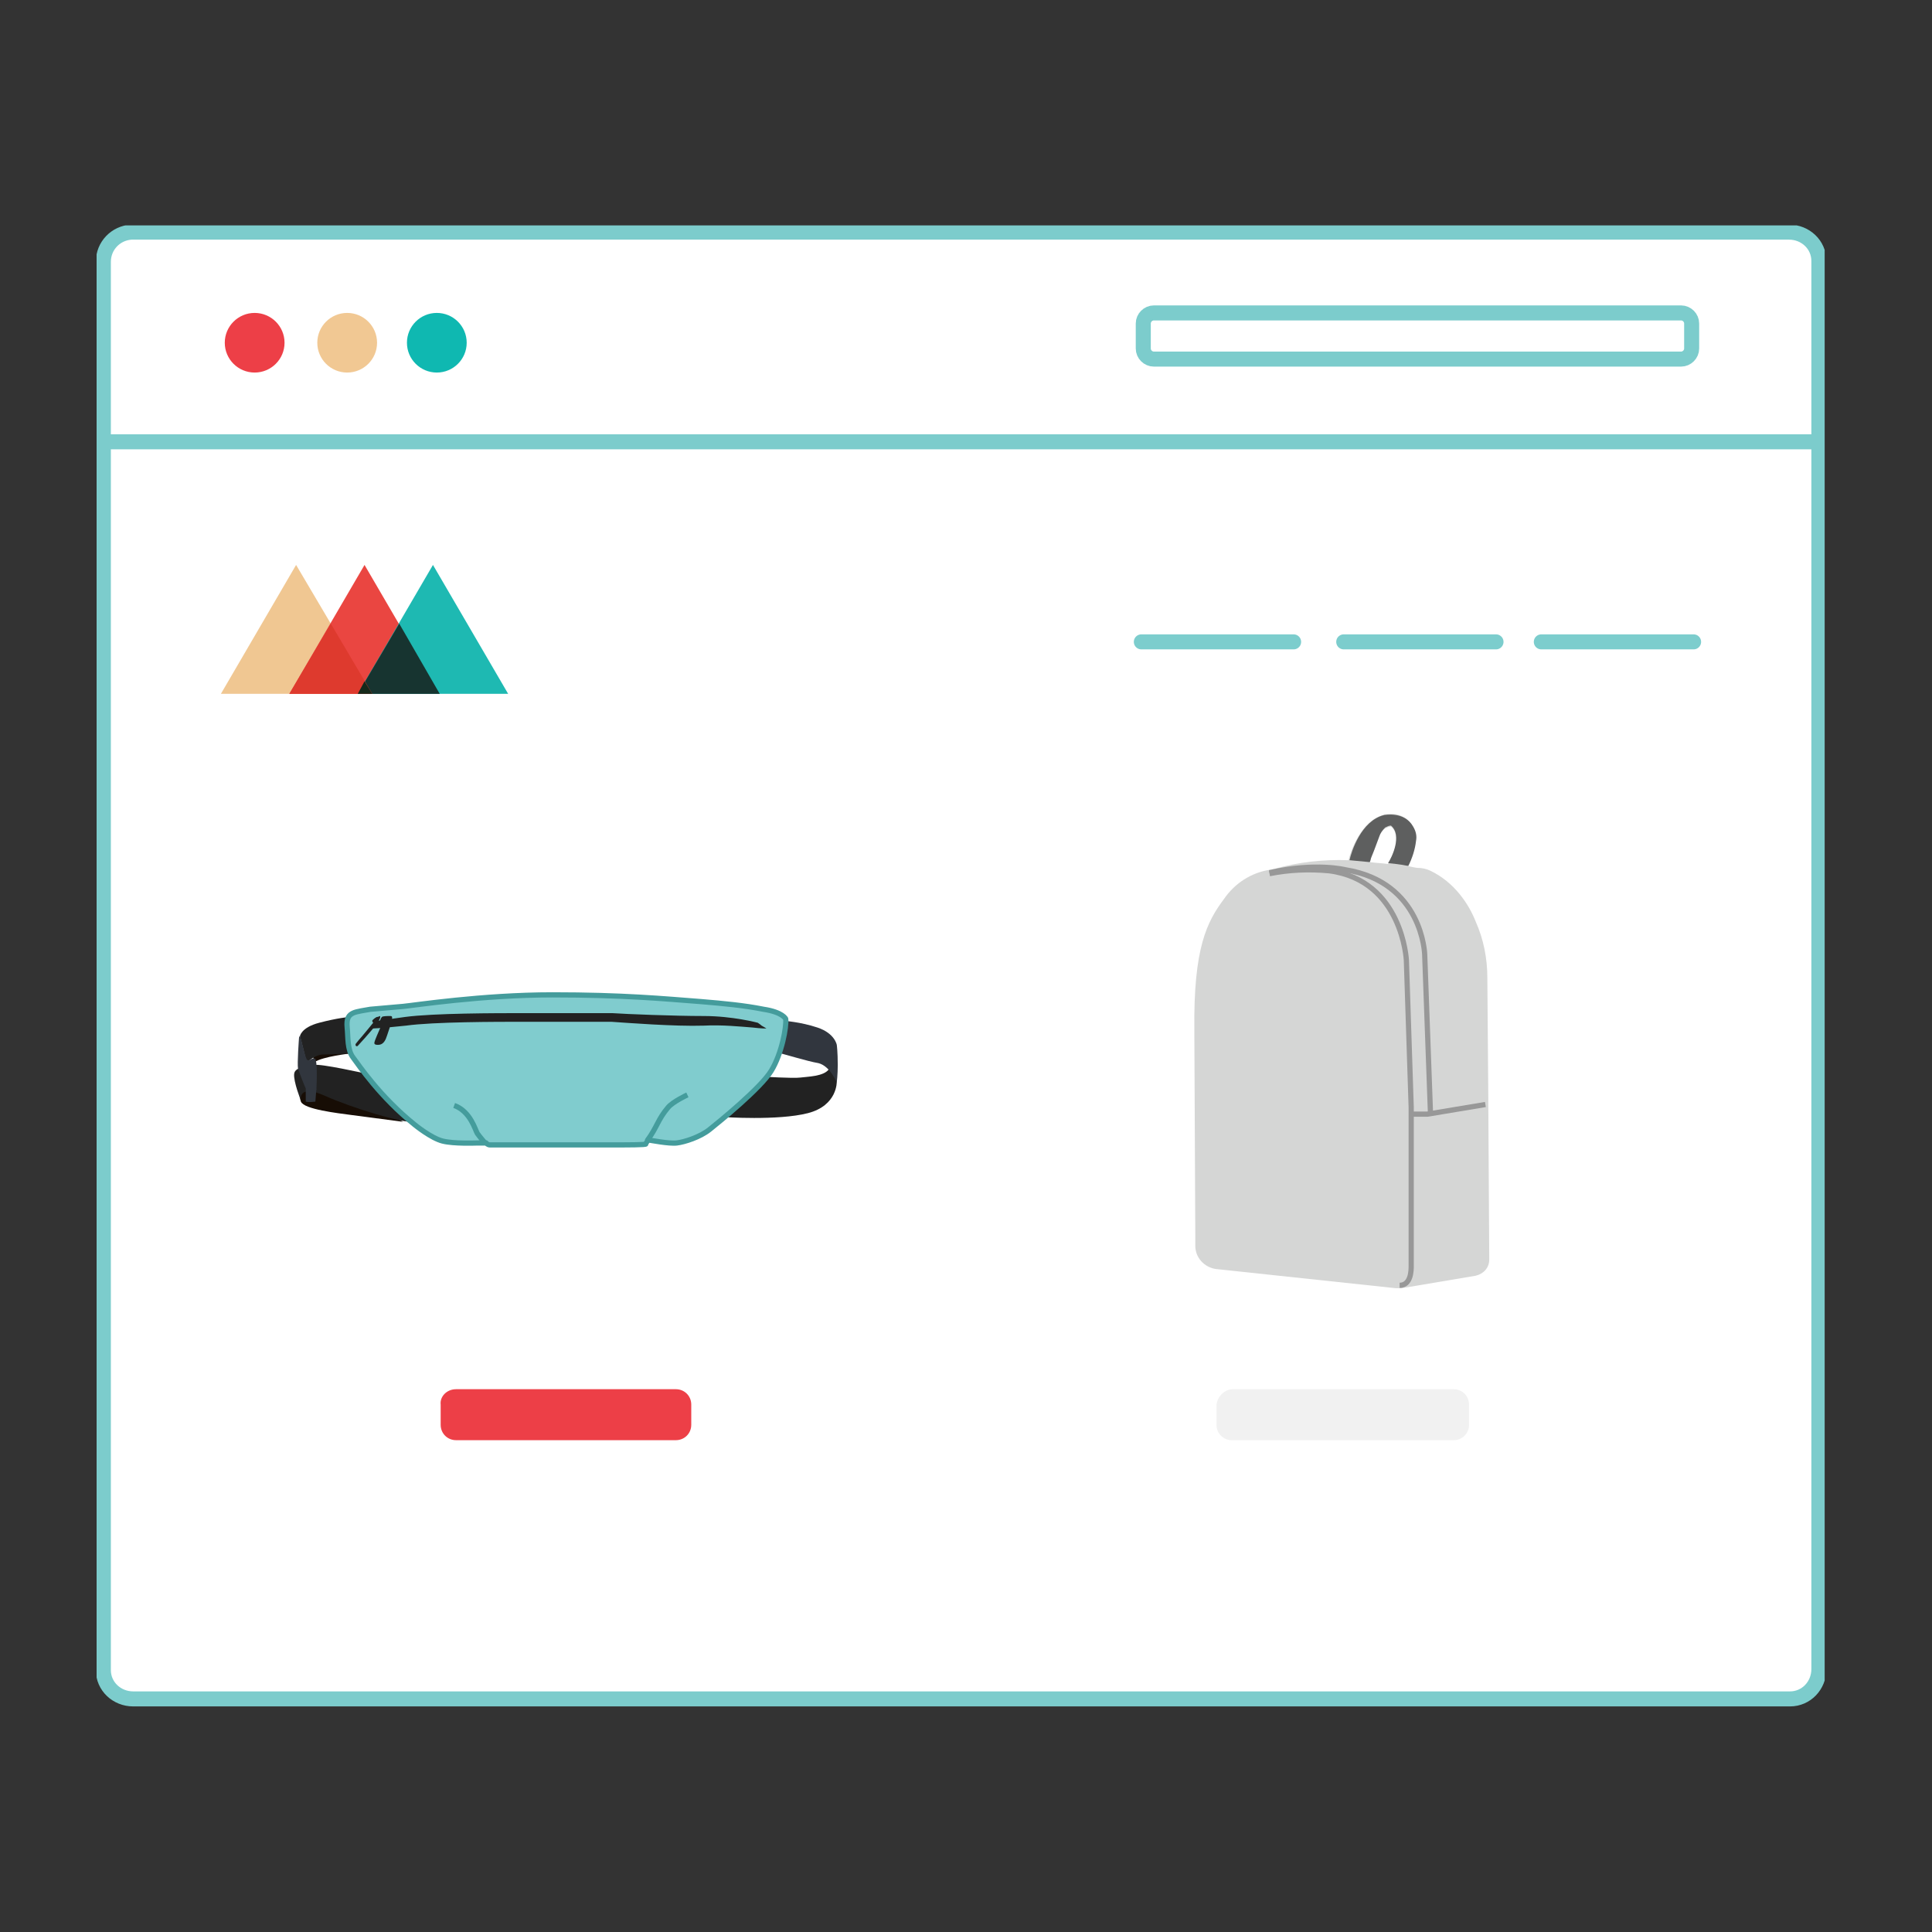 <svg width="180" height="180" viewBox="0 0 180 180" fill="none" xmlns="http://www.w3.org/2000/svg">
<rect x="0" y="0" width="180" height="180" fill="#333333" stroke="none"/>
<g clip-path="url(#clip0_1090_39706)">
<g clip-path="url(#clip1_1090_39706)">
<path d="M12.412 21.627H166.678C168.204 21.627 169.461 22.792 169.461 24.316V155.505C169.461 157.029 168.294 158.283 166.767 158.283H12.412C10.886 158.283 9.628 157.118 9.628 155.595V24.405C9.628 22.882 10.796 21.717 12.232 21.627C12.322 21.627 12.322 21.627 12.412 21.627Z" fill="white" stroke="#7CCCCC" stroke-width="1.4" stroke-miterlimit="10"/>
<path d="M23.726 34.71C25.263 34.71 26.51 33.467 26.51 31.933C26.51 30.398 25.263 29.154 23.726 29.154C22.189 29.154 20.942 30.398 20.942 31.933C20.942 33.467 22.189 34.71 23.726 34.71Z" fill="#ED3F47"/>
<path d="M40.697 34.71C42.234 34.71 43.481 33.467 43.481 31.933C43.481 30.398 42.234 29.154 40.697 29.154C39.16 29.154 37.914 30.398 37.914 31.933C37.914 33.467 39.16 34.71 40.697 34.71Z" fill="#0FB8B1"/>
<path d="M32.346 34.71C33.883 34.71 35.13 33.467 35.13 31.933C35.13 30.398 33.883 29.154 32.346 29.154C30.809 29.154 29.562 30.398 29.562 31.933C29.562 33.467 30.809 34.71 32.346 34.71Z" fill="#F1C893"/>
<path d="M107.503 29.154H156.62C157.159 29.154 157.608 29.603 157.608 30.14V32.47C157.608 33.008 157.159 33.456 156.62 33.456H107.503C106.965 33.456 106.516 33.008 106.516 32.47V30.14C106.516 29.603 106.965 29.154 107.503 29.154Z" fill="white" stroke="#7CCCCC" stroke-width="1.4" stroke-miterlimit="10"/>
<path d="M9.539 41.162H169.371" stroke="#7CCCCC" stroke-width="1.4" stroke-miterlimit="10"/>
<path d="M143.601 59.801H157.788" stroke="#7CCDCD" stroke-width="1.4" stroke-miterlimit="10" stroke-linecap="round"/>
<path d="M125.193 59.801H139.38" stroke="#7CCDCD" stroke-width="1.4" stroke-miterlimit="10" stroke-linecap="round"/>
<path d="M106.336 59.801H120.523" stroke="#7CCDCD" stroke-width="1.4" stroke-miterlimit="10" stroke-linecap="round"/>
<path d="M20.583 64.64L27.587 52.633L34.681 64.64H20.583Z" fill="#F0C792"/>
<path d="M26.959 64.64L33.962 52.633L40.966 64.64H26.959Z" fill="#EA4641"/>
<path d="M33.334 64.64L40.338 52.633L47.342 64.64H33.334Z" fill="#1EB9B2"/>
<path d="M33.334 64.64H40.966L37.195 58.099L33.334 64.64Z" fill="#173430"/>
<path d="M26.959 64.64H34.681L30.82 58.099L26.959 64.64Z" fill="#DE3A2E"/>
<path d="M33.334 64.64H34.681L33.962 63.475L33.334 64.64Z" fill="#15291B"/>
<path d="M42.493 129.429H62.966C63.774 129.429 64.403 130.056 64.403 130.862C64.403 130.862 64.403 130.862 64.403 130.952V132.744C64.403 133.551 63.774 134.178 62.966 134.178C62.966 134.178 62.966 134.178 62.876 134.178H42.493C41.685 134.178 41.056 133.551 41.056 132.744C41.056 132.744 41.056 132.744 41.056 132.655V130.862C40.967 130.145 41.595 129.429 42.493 129.429C42.493 129.429 42.403 129.429 42.493 129.429Z" fill="#ED3F47"/>
<path d="M114.866 129.429H135.429C136.237 129.429 136.866 130.056 136.866 130.862C136.866 130.862 136.866 130.862 136.866 130.952V132.744C136.866 133.551 136.237 134.178 135.429 134.178C135.429 134.178 135.429 134.178 135.339 134.178H114.777C113.968 134.178 113.34 133.551 113.34 132.744C113.34 132.744 113.34 132.744 113.34 132.655V130.862C113.43 130.145 114.058 129.429 114.866 129.429Z" fill="#F1F1F1"/>
<path d="M138.662 102.904V102.277L138.572 91.075C138.572 89.283 138.213 87.491 137.494 85.878C136.866 84.265 135.519 82.204 133.274 81.129C132.915 80.949 132.466 80.86 132.107 80.86C131.927 80.86 131.568 80.77 131.119 80.68C131.478 79.964 131.747 79.157 131.837 78.261C131.927 77.813 131.837 77.365 131.568 76.917C130.76 75.483 128.964 75.842 128.874 75.931C126.809 76.469 125.821 79.336 125.642 80.143C123.307 80.053 120.972 80.322 118.727 80.949C118.548 80.949 118.458 81.039 118.278 81.039C116.572 81.308 115.046 82.293 114.058 83.727C112.442 85.878 111.185 88.297 111.275 96.004V96.273L111.364 115.27V116.077C111.364 117.152 112.172 118.048 113.25 118.227L130.041 120.019C130.131 120.019 130.221 120.019 130.311 120.019C130.401 120.019 130.49 120.019 130.58 120.019L137.494 118.855C138.213 118.675 138.751 118.138 138.751 117.331L138.662 102.904ZM127.797 79.784C128.066 79.157 128.335 78.351 128.515 77.903C128.605 77.634 128.784 77.365 129.054 77.186C129.233 77.096 129.413 77.007 129.592 77.007C130.67 77.903 129.682 79.964 129.323 80.501C128.784 80.412 128.246 80.412 127.617 80.322C127.707 80.143 127.707 79.964 127.797 79.784Z" fill="#D5D6D5"/>
<path d="M131.478 103.8H133.005L138.392 102.904" stroke="#989898" stroke-width="0.485" stroke-miterlimit="10"/>
<path d="M130.4 119.751C131.478 119.751 131.478 118.317 131.478 117.958V103.173L131.029 89.462C131.029 89.462 130.67 82.025 123.846 81.129C121.96 80.949 120.074 81.039 118.278 81.397" stroke="#989898" stroke-width="0.485" stroke-miterlimit="10"/>
<path d="M133.274 103.71L132.735 88.925C132.735 88.925 132.556 82.204 125.372 81.039C125.372 81.039 122.588 80.322 118.278 81.308" stroke="#989898" stroke-width="0.485" stroke-miterlimit="10"/>
<path d="M127.617 80.322C127.707 80.143 127.707 79.964 127.797 79.784C128.066 79.157 128.335 78.351 128.515 77.903C128.605 77.634 128.784 77.365 129.054 77.096C129.233 77.007 129.413 76.917 129.593 76.917C130.67 77.813 129.682 79.874 129.323 80.412C130.042 80.501 130.311 80.501 131.209 80.68C131.568 79.964 131.837 79.157 131.927 78.351C132.017 77.903 131.927 77.454 131.658 77.007C130.85 75.573 129.054 75.931 128.964 75.931C126.809 76.469 125.911 79.336 125.731 80.143" fill="#5E5F5F"/>
<path d="M37.554 104.517C37.554 104.517 34.142 104.069 32.795 103.89C31.448 103.71 28.305 103.352 28.036 102.635C27.767 101.918 28.305 101.291 28.844 101.291C29.383 101.291 35.938 103.621 35.938 103.621L37.554 104.517Z" fill="#170D05"/>
<path d="M34.142 100.036C34.142 100.036 29.742 99.051 29.293 99.23C28.844 99.409 27.497 99.32 27.408 100.036C27.318 100.753 28.036 102.545 28.036 102.545C28.036 102.545 27.677 100.932 30.281 102.097C32.885 103.262 37.644 104.696 38.632 104.517L34.142 100.036Z" fill="#222222"/>
<path d="M77.243 99.588C76.794 100.305 75.178 100.305 74.549 100.395C73.921 100.484 71.047 100.305 71.047 100.305L67.366 104.069C67.366 104.069 72.484 104.427 75.268 103.71C78.051 102.994 77.961 100.753 77.961 100.753L77.602 99.947L77.243 99.588Z" fill="#222222"/>
<path d="M73.023 95.108C73.023 95.108 74.549 95.197 76.165 95.735C77.782 96.273 77.961 97.348 77.961 97.348C77.961 97.348 78.051 97.975 78.051 99.23C78.051 100.126 77.961 100.843 77.961 100.843C77.961 100.843 77.333 99.32 76.255 99.051C75.178 98.871 72.933 98.155 72.394 98.065C71.855 97.975 72.843 95.197 72.843 95.197L73.023 95.108Z" fill="#31363E"/>
<path d="M29.473 101.47L29.383 102.635C29.383 102.635 28.755 102.725 28.485 102.635V101.022L29.204 101.112L29.473 101.47Z" fill="#31363E"/>
<path d="M32.616 98.154C32.616 98.154 30.102 98.423 29.293 98.961L29.024 97.886L31.448 97.975C31.448 97.975 32.616 98.154 32.616 98.154Z" fill="#170D05"/>
<path d="M32.616 98.154C32.616 98.154 30.64 98.244 30.101 98.244C29.563 98.244 28.844 98.692 28.575 99.051L27.946 96.542C27.946 96.542 28.036 95.735 29.742 95.287C31.448 94.839 32.526 94.749 32.526 94.749L32.705 97.617C32.795 97.617 32.616 98.154 32.616 98.154Z" fill="#222222"/>
<path d="M27.857 96.721C27.857 96.721 27.677 99.051 27.767 99.588C27.767 99.588 28.395 101.291 28.485 101.381C28.575 101.47 28.934 101.739 29.473 101.56C29.473 101.56 29.652 98.603 29.293 98.603C28.934 98.603 28.755 98.961 28.575 98.692C28.395 98.423 28.036 96.542 27.946 96.542C27.857 96.542 27.857 96.721 27.857 96.721Z" fill="#31363E"/>
<path d="M34.501 94.032C34.052 94.122 33.244 94.212 32.885 94.391C32.526 94.57 32.256 94.839 32.346 95.735C32.436 96.631 32.346 97.796 32.885 98.513C33.423 99.23 35.399 102.187 38.632 104.786C38.632 104.786 40.158 106.04 41.236 106.309C42.313 106.578 44.289 106.488 44.558 106.488C44.827 106.488 45.276 106.488 45.276 106.488C45.276 106.488 45.456 106.668 45.636 106.668C45.815 106.668 55.154 106.668 56.86 106.668C58.566 106.668 60.182 106.668 60.182 106.578C60.182 106.488 60.362 106.219 60.451 106.219C60.541 106.219 62.337 106.578 63.055 106.488C63.774 106.399 65.21 105.951 66.108 105.234C67.006 104.517 70.868 101.381 71.855 99.767C72.843 98.155 73.292 95.645 73.202 94.929C73.202 94.929 72.933 94.301 71.137 94.032C69.341 93.674 67.455 93.495 65.3 93.316C61.798 93.047 58.027 92.688 51.472 92.688C44.917 92.688 38.542 93.674 37.554 93.764C36.566 93.853 35.489 93.943 34.501 94.032Z" fill="#80CCCE"/>
<path d="M34.501 94.032C34.052 94.122 33.244 94.212 32.885 94.391C32.526 94.57 32.256 94.839 32.346 95.735C32.436 96.631 32.346 97.796 32.885 98.513C33.423 99.23 35.399 102.187 38.632 104.786C38.632 104.786 40.158 106.04 41.236 106.309C42.313 106.578 44.289 106.488 44.558 106.488C44.827 106.488 45.276 106.488 45.276 106.488C45.276 106.488 45.456 106.668 45.636 106.668C45.815 106.668 55.154 106.668 56.86 106.668C58.566 106.668 60.182 106.668 60.182 106.578C60.182 106.488 60.362 106.219 60.451 106.219C60.541 106.219 62.337 106.578 63.055 106.488C63.774 106.399 65.21 105.951 66.108 105.234C67.006 104.517 70.868 101.381 71.855 99.767C72.843 98.155 73.292 95.645 73.202 94.929C73.202 94.929 72.933 94.301 71.137 94.032C69.341 93.674 67.455 93.495 65.3 93.316C61.798 93.047 58.027 92.688 51.472 92.688C44.917 92.688 38.542 93.674 37.554 93.764C36.566 93.853 35.489 93.943 34.501 94.032Z" stroke="#449C9C" stroke-width="0.485" stroke-miterlimit="10"/>
<path d="M64.043 102.008C64.043 102.008 62.696 102.635 62.247 103.173C61.26 104.338 61.26 104.965 60.272 106.309" stroke="#449C9C" stroke-width="0.485" stroke-miterlimit="10"/>
<path d="M45.187 106.488C45.187 106.488 44.648 105.861 44.468 105.592C44.289 105.323 43.84 103.531 42.313 102.994" stroke="#449C9C" stroke-width="0.485" stroke-miterlimit="10"/>
<path d="M34.591 95.825L35.13 95.108C35.13 95.108 35.219 95.108 37.734 94.749C40.427 94.391 46.264 94.391 48.778 94.391C49.676 94.391 50.664 94.391 51.741 94.391C53.897 94.391 56.141 94.391 57.039 94.391C58.296 94.481 62.876 94.66 65.57 94.66C68.263 94.66 70.598 95.287 70.598 95.287C70.598 95.287 70.868 95.466 70.957 95.556C71.137 95.645 71.406 95.825 71.406 95.825C71.406 95.825 70.867 95.825 70.149 95.735C68.982 95.645 67.276 95.466 65.57 95.556C62.876 95.645 58.296 95.287 56.949 95.197C56.141 95.197 53.897 95.197 51.741 95.197C50.664 95.197 49.586 95.197 48.778 95.197C46.264 95.197 40.427 95.197 37.823 95.556C35.309 95.825 34.591 95.825 34.591 95.825Z" fill="#222222"/>
<path d="M35.399 95.108C35.399 95.108 35.219 95.377 35.489 95.287C35.758 95.197 36.477 95.197 36.477 95.108C36.477 95.018 36.656 94.66 36.387 94.66C36.117 94.66 35.668 94.66 35.579 94.749C35.489 94.839 35.399 95.108 35.399 95.108Z" fill="#222222"/>
<path d="M35.758 95.018C35.758 95.018 35.04 96.631 34.95 96.9C34.861 97.169 34.771 97.348 35.22 97.348C35.669 97.348 35.848 96.99 35.938 96.81C36.028 96.631 36.567 94.929 36.567 94.929L35.758 95.018Z" fill="#222222"/>
<path d="M35.399 94.66C35.399 94.66 35.579 94.749 35.04 95.466C34.501 96.183 33.334 97.438 33.334 97.438C33.334 97.438 33.244 97.527 33.154 97.438C33.065 97.258 33.154 97.258 33.424 96.9C33.603 96.721 34.771 95.287 34.771 95.287C34.771 95.287 34.681 95.197 34.681 95.108C34.681 95.018 35.04 94.749 35.13 94.749C35.219 94.749 35.399 94.66 35.399 94.66Z" fill="#222222"/>
</g>
</g>
<defs>
<clipPath id="clip0_1090_39706">
<rect width="180" height="180" fill="white"/>
</clipPath>
<clipPath id="clip1_1090_39706">
<rect width="161" height="138" fill="white" transform="translate(9 21)"/>
</clipPath>
</defs>
</svg>
